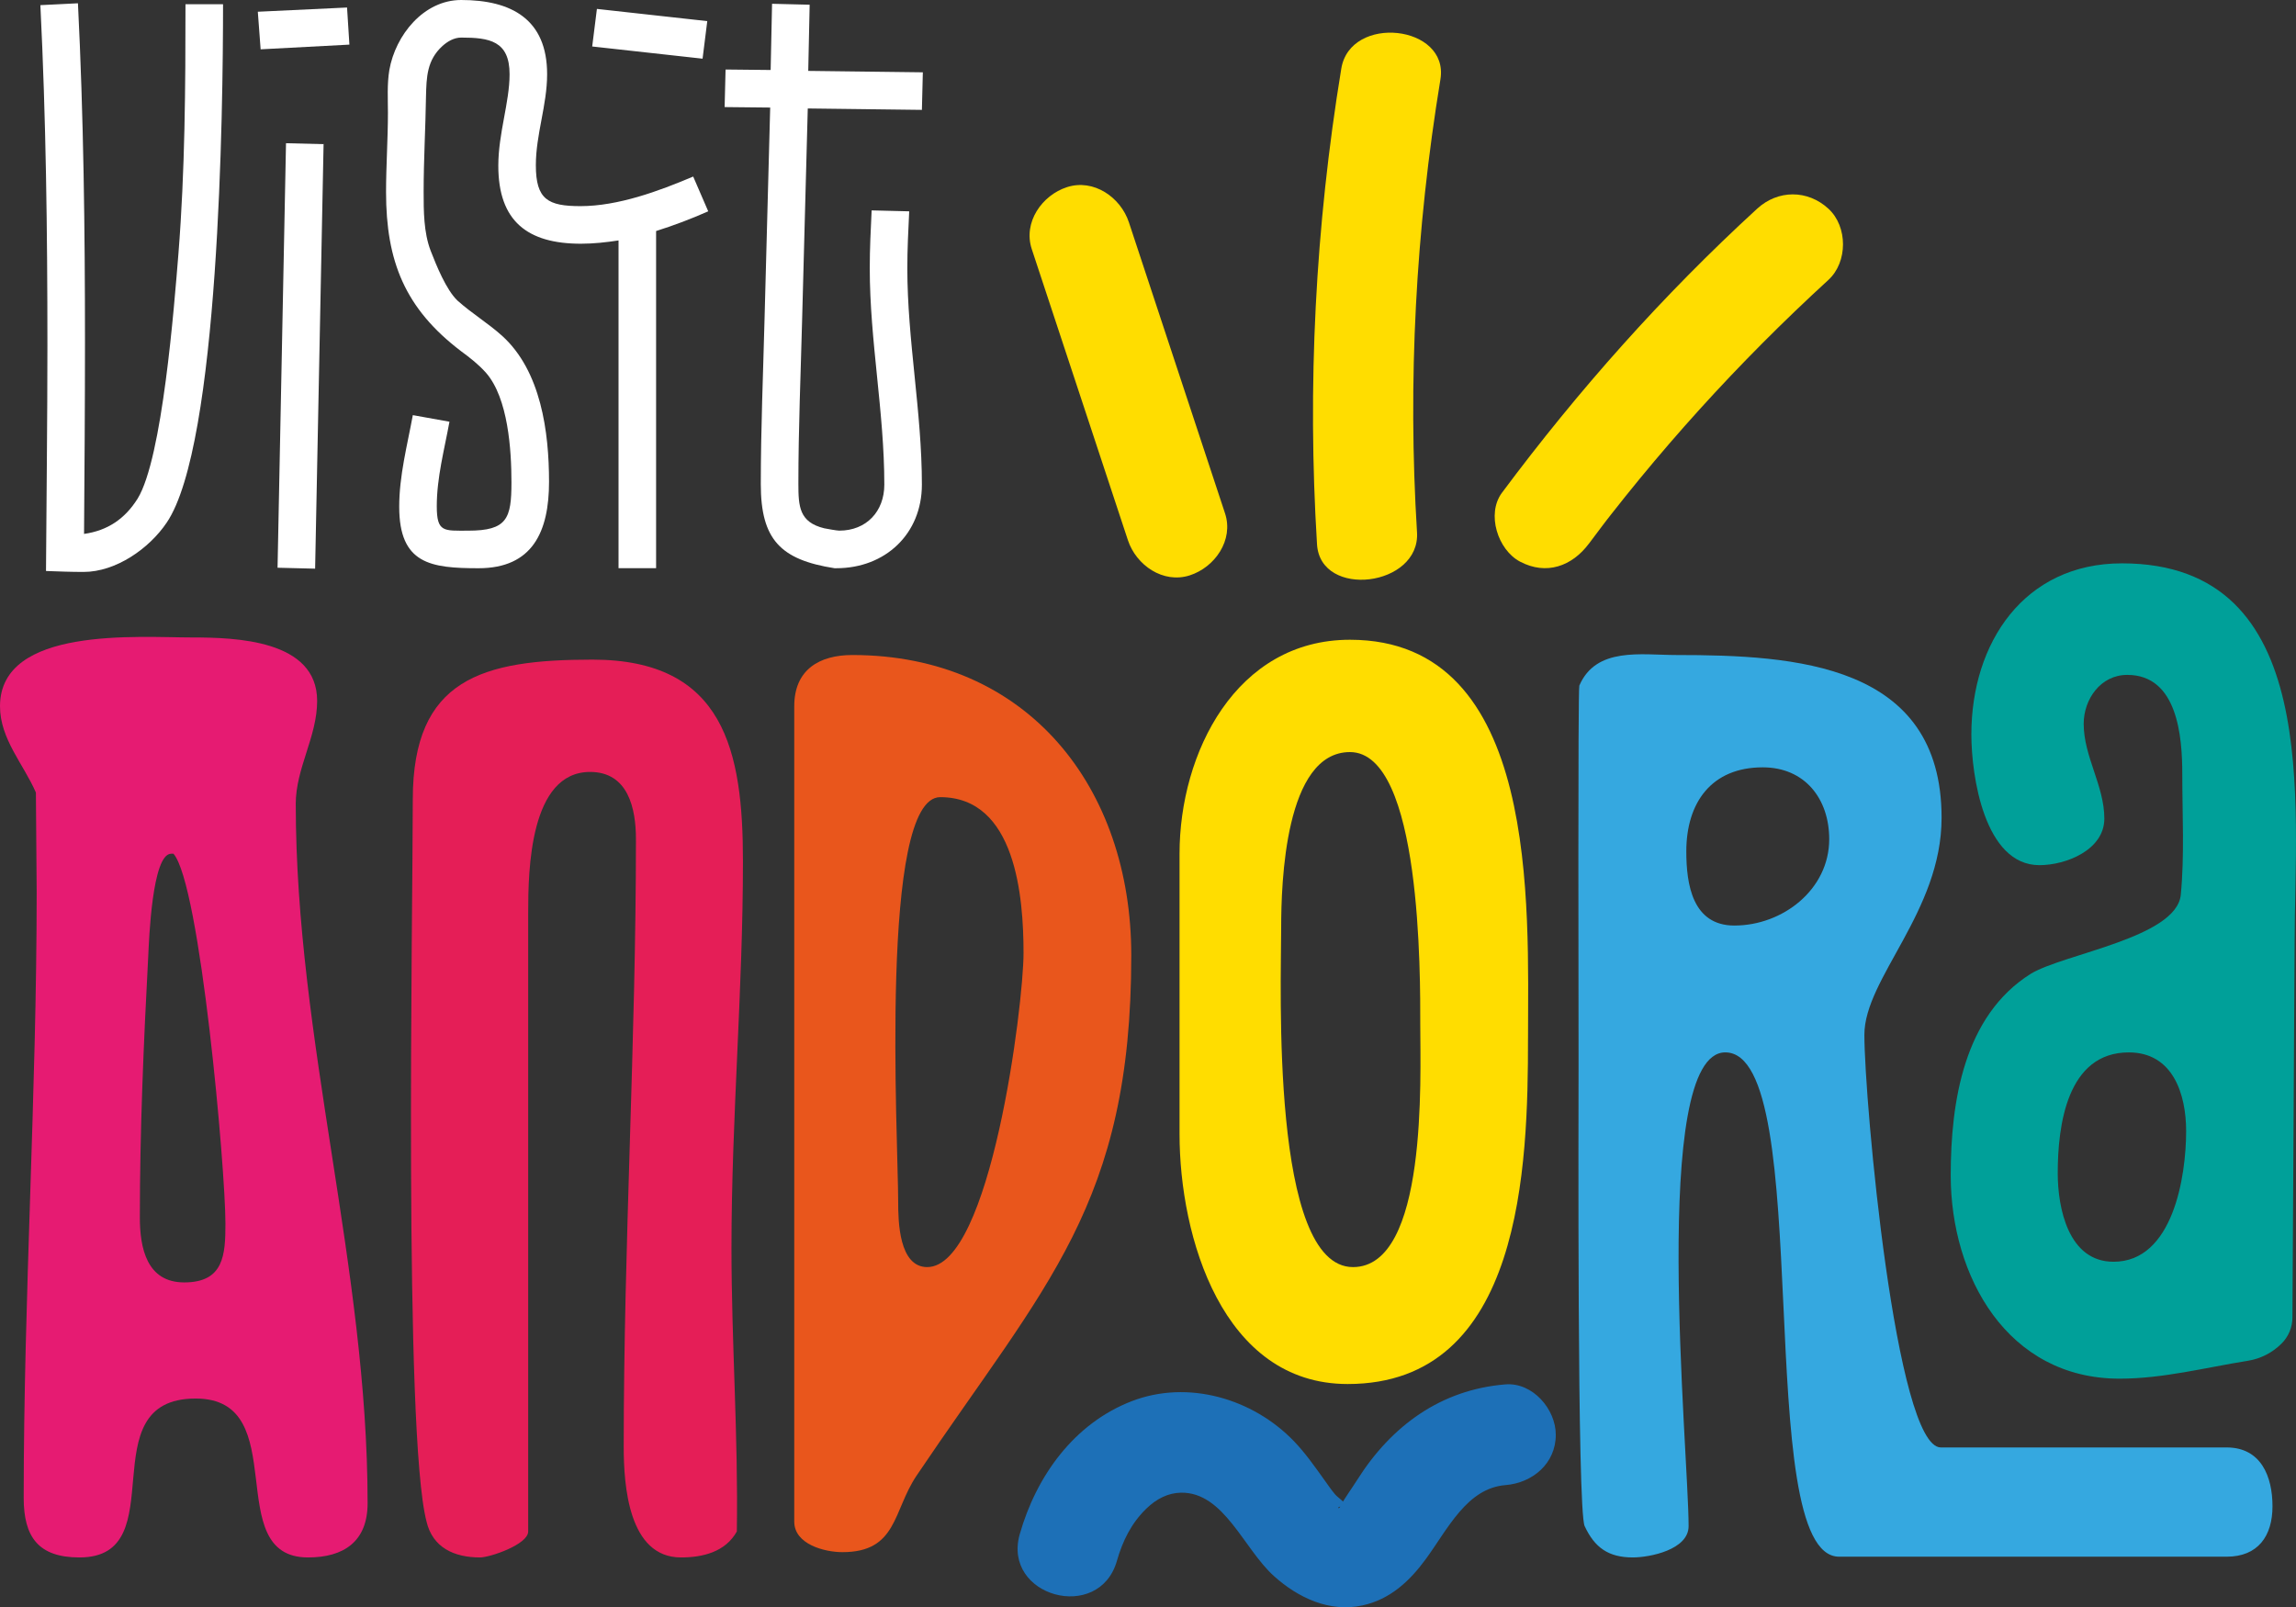 <svg xmlns="http://www.w3.org/2000/svg" id="Livello_1" data-name="Livello 1" viewBox="0 0 1542.6 1080"><rect x="0" y="0" width="1542.6" height="1080" fill="#333333" stroke="none"/><defs><style>      .cls-1 {        fill: #e9561c;      }      .cls-2 {        fill: #e51e57;      }      .cls-3 {        fill: #fff;      }      .cls-4 {        fill: #1d70b7;      }      .cls-5 {        fill: #00a099;      }      .cls-6 {        fill: #fd0;      }      .cls-7 {        fill: #35a8e0;      }      .cls-8 {        fill: #e61b72;      }    </style></defs><g><path class="cls-3" d="M52.37,2.21c3.79,75.73,4.73,151.77,4.73,227.5,0,42.91-.32,86.14-.63,129.05,15.78-2.21,27.45-10.1,35.97-23.67,16.72-27.14,24.61-129.69,27.45-164.71,4.42-55.85,4.73-111.7,4.73-167.55h25.24c0,70.05-2.52,296.29-37.86,348.35-11.67,17.35-34.08,33.13-55.85,33.13-8.52,0-16.72-.32-25.24-.63.32-50.49.95-100.97.95-151.46,0-76.36-.95-152.72-4.73-228.76l25.24-1.26Z"></path><path class="cls-3" d="M173.22,7.89l59.95-2.84,1.58,24.93-59.64,3.16-1.89-25.24ZM217.4,96.87l-5.68,285.24-25.24-.63,5.68-285.25,25.24.63Z"></path><path class="cls-3" d="M475.83,141.99c-11.36,5.05-23.03,9.47-35.02,13.25v226.56h-25.24v-220.24c-8.2,1.26-16.72,2.21-25.24,2.21-35.97,0-55.53-15.15-55.53-52.38,0-21.77,7.57-42.6,7.57-61.53,0-22.4-13.57-24.61-32.5-24.61-4.73,0-9.15,2.52-12.62,5.68-10.41,9.47-10.73,20.83-11.04,34.08-.32,21.14-1.58,42.6-1.58,63.74,0,12.94,0,27.45,4.73,39.76,3.79,9.78,10.41,26.19,17.99,33.45,9.47,8.52,20.51,15.15,29.98,23.67,26.19,23.67,31.55,64.69,31.55,98.13s-11.04,58.06-47.33,58.06c-32.18,0-53.33-2.84-53.33-41.34,0-20.83,5.36-41.02,9.15-61.53l24.61,4.42c-3.47,18.93-8.52,37.55-8.52,56.8,0,17.67,4.73,16.41,21.14,16.41,26.19,0,29.03-8.2,29.03-32.5,0-21.77-2.21-56.48-17.04-73.52-5.05-5.68-10.73-10.1-16.72-14.51-37.86-28.71-50.49-60.58-50.49-106.97,0-17.67,1.26-35.66,1.26-53.33,0-9.47-.63-19.25.95-28.71C265.68,23.66,284.61,0,309.85,0c33.76,0,57.74,12.94,57.74,49.85,0,20.83-7.57,40.39-7.57,61.21,0,23.03,8.2,27.45,29.98,27.45,25.24,0,52.69-10.1,75.73-19.88l10.1,23.35ZM401.04,5.99l74.15,8.2-3.16,25.24-74.15-8.2,3.16-25.24Z"></path><path class="cls-3" d="M543.98,3.15l-.95,44.49,76.99.95-.63,25.24-76.68-.95c-1.26,47.33-2.52,94.35-3.79,141.68-.95,36.92-2.52,73.52-2.52,110.44,0,15.46.63,25.87,17.35,29.98,1.58.32,8.52,1.58,10.1,1.58,18.3,0,30.29-12.94,30.29-30.92,0-48.91-9.78-96.55-9.78-145.46,0-12.94.63-25.87,1.26-38.81l25.24.63c-.63,12.62-1.26,25.56-1.26,38.18,0,48.59,9.78,96.55,9.78,145.46,0,33.13-24.61,56.17-57.43,56.17h-1.26c-36.29-5.68-49.54-19.25-49.54-56.48s1.58-74.15,2.52-111.07c1.26-47.33,2.52-94.66,3.79-141.99l-30.61-.32.63-25.24,30.29.32.95-44.49,25.24.63Z"></path></g><path class="cls-8" d="M198.7,540.28c0-24.14,14.38-45.21,14.38-69.32,0-41.08-54.94-42.62-84.2-42.62C93.44,428.35,0,420.63,0,474.56,0,496.64,15.92,513.58,24.12,532.56l.52,66.75c0,136.07-8.72,271.62-8.72,407.18,0,26.17,9.76,40.03,37.49,40.03,64.69,0,5.64-106.78,78.04-106.78,66.24,0,16.43,106.78,75.48,106.78,24.12,0,40.05-10.76,40.05-36.43,0-158.15-48.27-311.69-48.27-469.81ZM123.74,861.71c-25.15,0-29.78-23.11-29.78-43.65,0-58.53,2.56-117.59,5.64-175.62.52-10.76,2.58-68.79,15.41-68.79h1.53c17.98,20.54,34.92,211.55,34.92,248.51,0,21.04-1.03,39.55-27.73,39.55Z"></path><path class="cls-2" d="M286.58,1022.42c-15.4-58.53-9.24-409.75-9.24-485.23,0-81.14,46.73-93.96,120.67-93.96,88.83,0,101.15,61.6,101.15,135.54,0,86.77-7.71,173.03-7.71,259.82,0,63.66,4.63,126.82,3.6,190.48-7.71,13.88-23.11,17.45-37.49,17.45-35.43,0-38.51-48.78-38.51-74.45,0-136.07,8.22-272.12,8.22-408.19,0-20.54-5.14-45.18-30.81-45.18-40.57,0-41.59,66.23-41.59,94.46v415.91c0,8.72-25.68,17.45-32.35,17.45-17.46,0-31.84-6.66-35.95-24.11Z"></path><path class="cls-1" d="M572.65,440.14c-22.08,0-39.02,9.76-39.02,34.42v547.86c0,15.39,20.54,20.54,32.35,20.54,36.97,0,33.89-27.73,49.81-51.37,86.77-128.88,144.28-182.26,144.28-349.66,0-112.44-69.32-201.79-187.41-201.79ZM622.98,851.42c-19.01,0-19.52-30.8-19.52-43.65,0-42.09-12.84-272.12,28.25-272.12,50.83,0,55.97,67.26,55.97,104.74,0,34.9-22.08,211.02-64.69,211.02Z"></path><path class="cls-7" d="M1495.99,972.61h-192.03c-30.3,0-51.35-233.12-51.35-277.27,0-37.99,51.87-82.67,51.87-145.83,0-103.71-98.58-109.37-178.17-109.37-23.62,0-53.92-5.63-65.21,20.54-1.03,2.56-.52,222.34-.52,253.66s-1.03,300.88,4.1,311.14c6.68,14.38,15.93,21.04,32.36,21.04,11.29,0,37.47-5.13,37.47-21.04,0-49.81-26.19-318.33,24.65-318.33,61.61,0,16.95,338.87,76.5,338.87h260.33c21.06,0,30.81-13.85,30.81-33.89s-7.71-39.52-30.81-39.52ZM1165.32,621.92c-28.25,0-32.35-27.73-32.35-49.81,0-32.86,16.95-56.5,51.34-56.5,28.25,0,44.67,21.07,44.67,48.27,0,33.89-31.31,58.03-63.66,58.03Z"></path><path class="cls-5" d="M1425.65,378.54c-65.72,0-101.16,53.38-101.16,115,0,27.73,8.74,87.8,45.71,87.8,17.96,0,43.63-10.26,43.63-31.3,0-22.1-13.87-41.61-13.87-63.69,0-16.42,11.3-32.86,29.28-32.86,33.88,0,36.96,41.59,36.96,66.75,0,26.7,1.55,54.94-1.02,81.14-3.08,28.74-78.56,39.52-100.65,52.87-45.18,28.23-53.91,86.26-53.91,135.57,0,67.76,37.99,136.57,113.47,136.57,29.09,0,57.39-7.41,86.27-12.04,8.55-1.37,16.44-5.45,22.57-11.58h0c4.62-4.62,7.23-10.87,7.27-17.4l1.47-251.67c0-93.43,19.01-255.17-116.03-255.17ZM1419.99,847.83c-30.28,0-37.47-35.93-37.47-59.56,0-31.83,6.16-81.11,47.75-81.11,29.78,0,38.52,28.23,38.52,52.87,0,30.3-8.74,87.8-48.79,87.8Z"></path><g><path class="cls-6" d="M1026.61,697.9c0,85.23-3.58,232.09-121.17,232.09-84.2,0-112.95-99.11-112.95-167.9v-188.44c0-67.78,37.99-143.77,114.5-143.77,127.85,0,119.63,179.69,119.63,268.02ZM860.77,623.45c0,39.52-7.19,227.97,48.26,227.97,50.32,0,45.19-127.32,45.19-162.77,0-32.33,1.02-183.29-47.24-183.29-43.65,0-46.21,87.8-46.21,118.09Z"></path><path class="cls-6" d="M823.06,344.96c-21.53-65.19-43.06-130.38-64.59-195.57-5.54-16.78-23.63-29.46-41.63-23.63-16.73,5.41-29.58,23.63-23.63,41.63,21.53,65.19,43.06,130.38,64.59,195.57,5.54,16.78,23.63,29.46,41.63,23.63,16.73-5.41,29.58-23.63,23.63-41.63h0Z"></path><path class="cls-6" d="M952.04,357.65c-6.28-101.35-.9-203.02,15.73-304.31,6.02-36.67-60.59-43.94-66.61-7.22-17.44,106.24-22.89,213.38-16.3,319.67,2.28,36.72,69.46,28.49,67.19-8.14h0Z"></path><path class="cls-6" d="M1067.57,365.26c3.01-4.04,6.03-8.06,9.07-12.07,1.01-1.33,4.64-6.06,1.86-2.47,1.37-1.77,2.75-3.53,4.13-5.29,6.21-7.92,12.51-15.78,18.9-23.55,13.14-15.99,26.66-31.66,40.55-47,27.41-30.27,56.26-59.2,86.36-86.79,13.08-11.99,13.07-35.86,0-47.86-13.99-12.85-33.9-12.79-47.86,0-63.26,57.98-120.23,122.06-171.46,190.86-10.61,14.25-2.79,38.41,12.14,46.3,17.72,9.36,34.97,3.07,46.3-12.14h0Z"></path><path class="cls-4" d="M750.4,1048.85c3.81-13.35,9.72-25.38,19.74-35.09,6.98-6.76,14.77-10.61,23.33-10.75,28.92-.49,42.14,37.83,62.54,56.11,16.17,14.5,37.2,24.47,59.35,19.65,18.58-4.04,31.71-16.28,42.61-31.19,14.87-20.35,27.64-47.58,53.47-49.66,18.22-1.47,33.84-14.5,33.84-33.84,0-17.17-15.52-35.31-33.84-33.84-43.37,3.49-76.71,27.89-99.58,64.16-3.2,5.08-9.37,13.72-10.71,16.72-2.15,4.84-3.38.35.48,1.49,5.8,1.71,3.72,1.01,3.03-.86-.81-2.18-5.98-5.62-7.65-7.59-2.49-2.95-4.66-6.14-6.91-9.28-6.49-9.06-13.01-18.44-20.76-26.49-27.62-28.65-71.13-41.45-108.95-26.88-38.75,14.93-64.12,50.32-75.24,89.33-11.96,41.96,53.32,59.87,65.26,17.99h0Z"></path></g></svg>